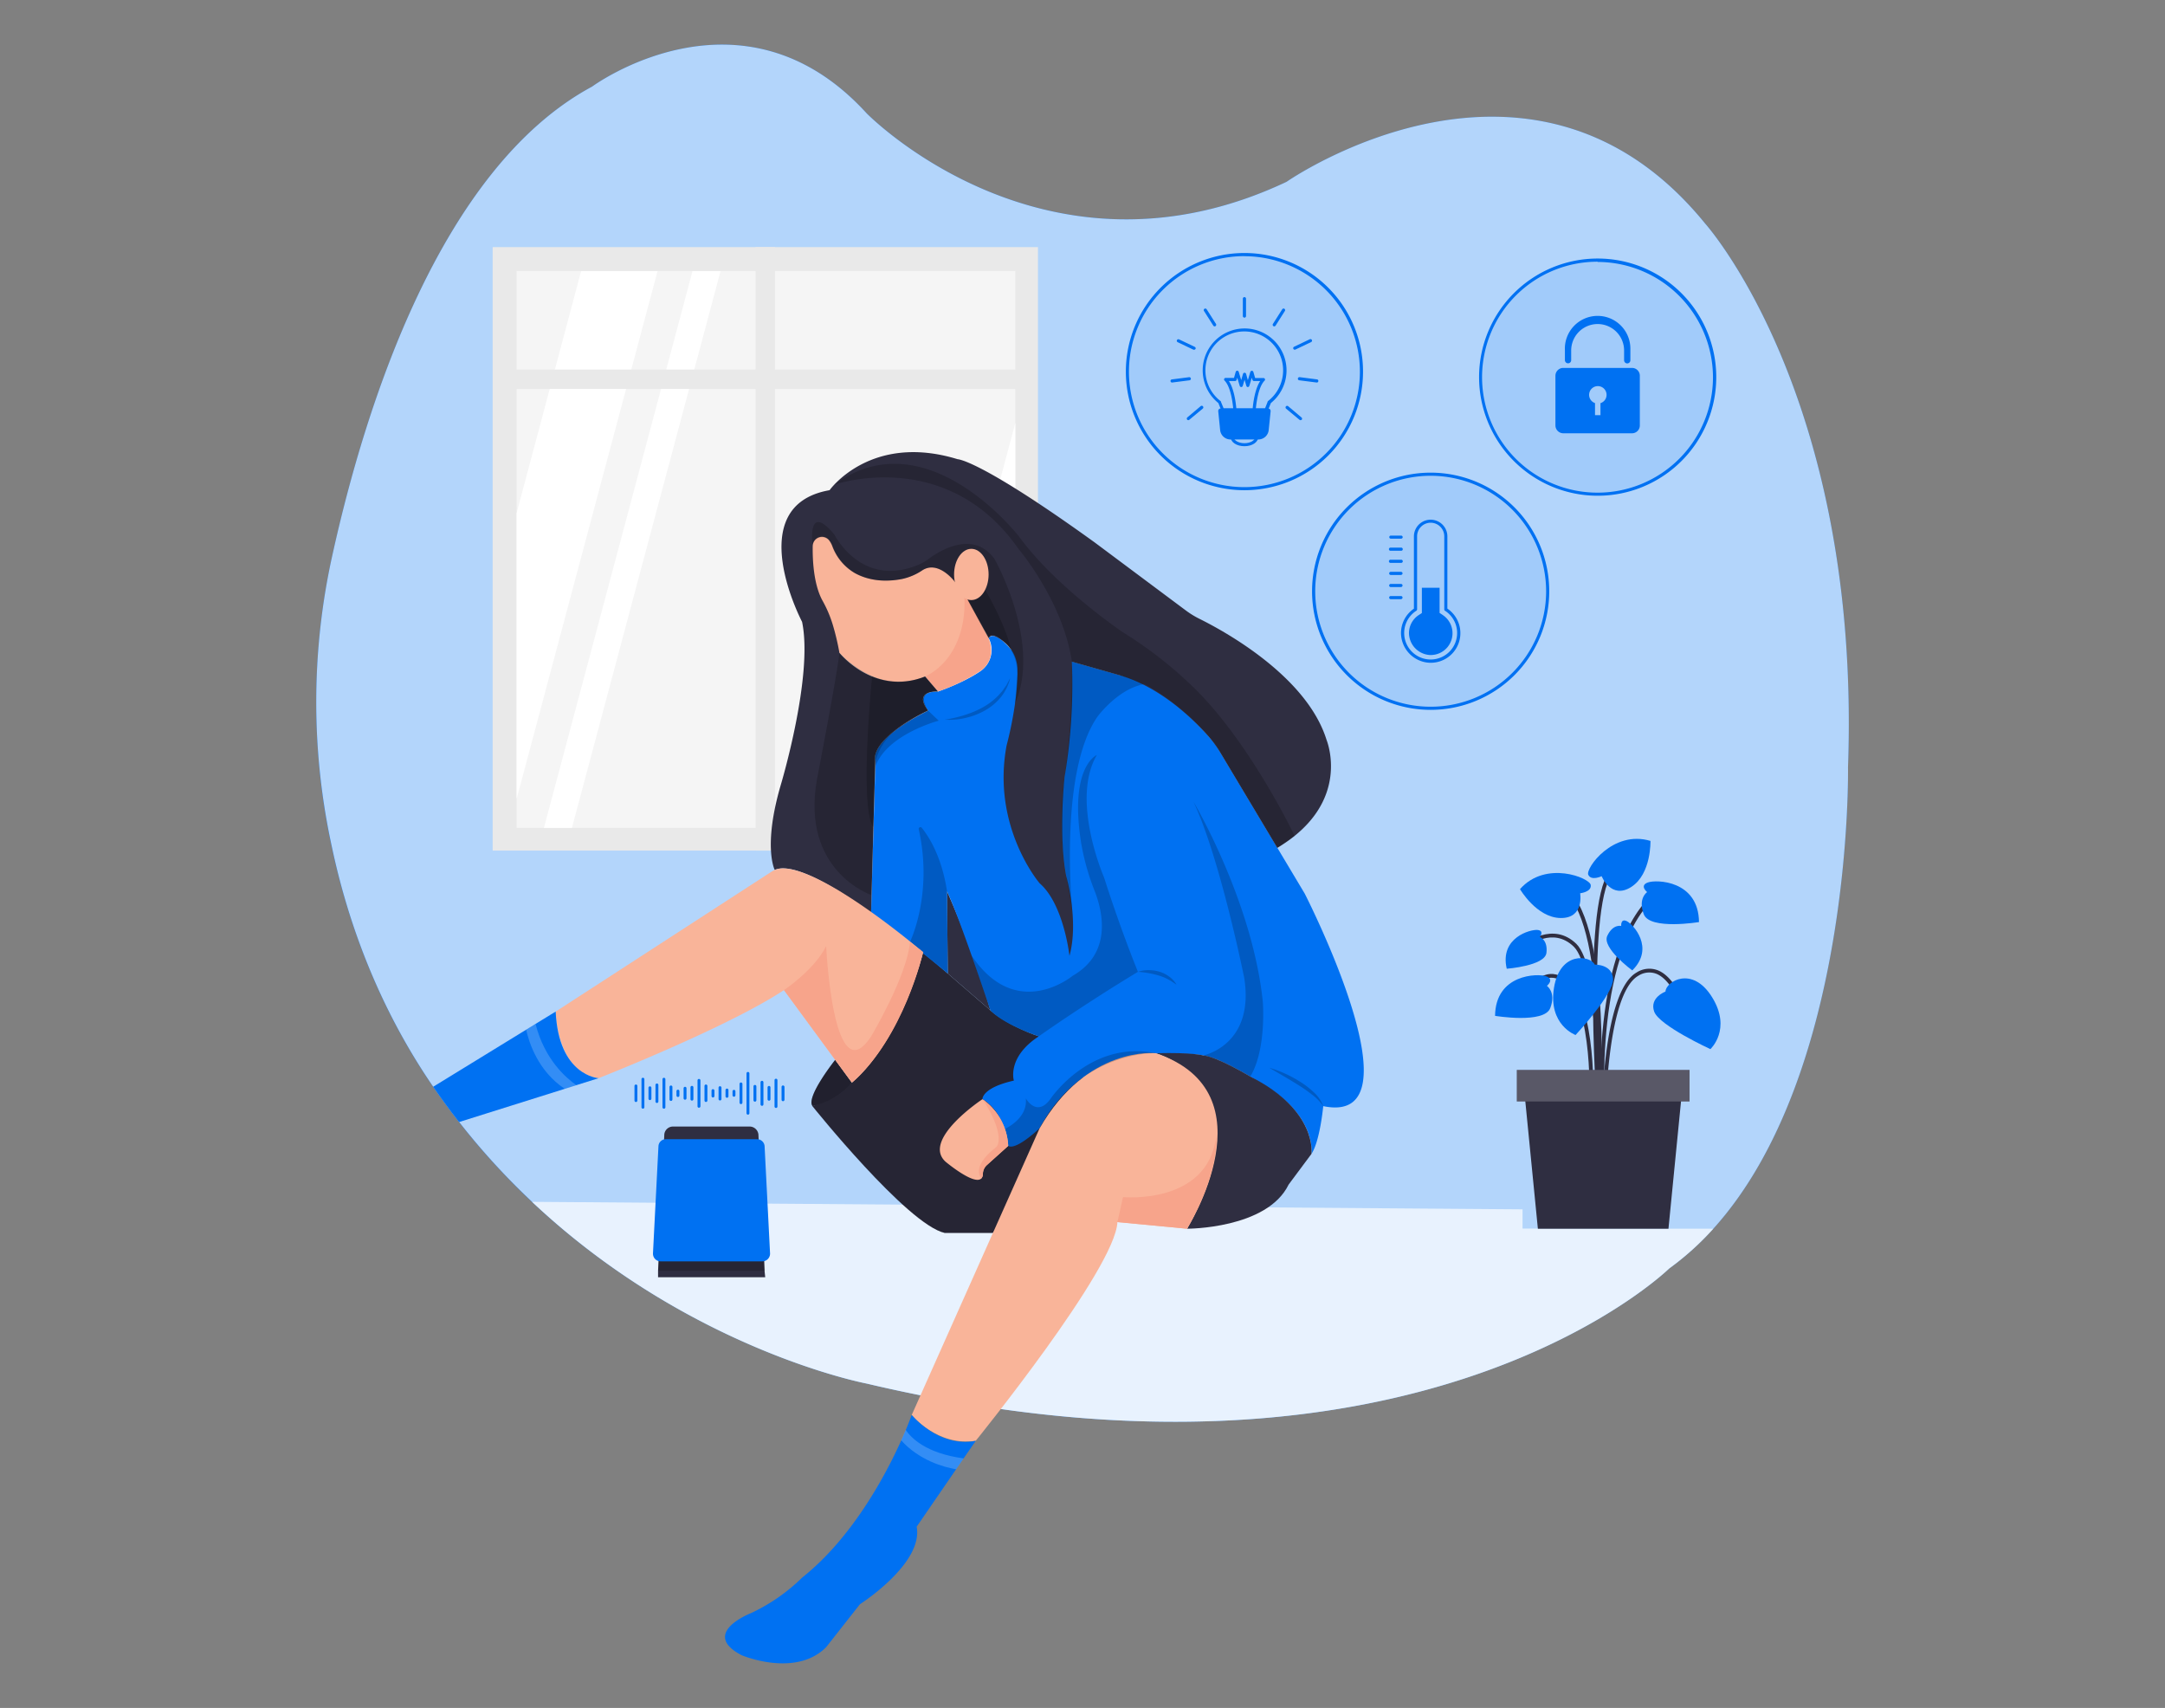  <!DOCTYPE svg PUBLIC "-//W3C//DTD SVG 1.1//EN" "http://www.w3.org/Graphics/SVG/1.1/DTD/svg11.dtd">
<svg id="a531390e-bc5f-4010-9353-4bd32ed208ce" data-name="Layer 1" xmlns="http://www.w3.org/2000/svg" width="865.76" height="682.89" viewBox="0 0 865.76 682.89">
<rect x="0" y="0" width="865.76" height="682.89" fill="#808080" stroke="none"/>
<defs>
<style xmlns="http://www.w3.org/1999/xhtml">*, ::after, ::before { box-sizing: border-box; }
img, svg { vertical-align: middle; }
</style>
<style xmlns="http://www.w3.org/1999/xhtml">*, body, html { -webkit-font-smoothing: antialiased; }
img, svg { max-width: 100%; }
</style>
</defs>
<path d="M132.93,221.92C146,162.73,176,67.33,236.75,34.64c0,0,59.81-44.14,109.81,10.65,0,0,71.3,73.05,167.94,27.4,0,0,98.16-68.49,167.41,16.74,0,0,62.39,69.44,57.07,217.35,0,0,2.56,147.11-71.53,200.41,0,0-100,98.16-320.89,46,0,0-105.06-19.85-173-118.17-19.77-28.63-33.24-61.11-40.61-95.12q-.44-2-.87-4.05A271.25,271.25,0,0,1,132.93,221.92Z" fill="#0071f2" data-primary="true"/>
<path d="M739,306.78s2.13,122.59-53.86,184.5a112.93,112.93,0,0,1-17.66,15.91s-100,98.16-320.91,46c0,0-70.87-13.38-133.8-72.66a282.24,282.24,0,0,1-29.17-31.93q-5.12-6.53-10-13.58c-.12-.18-.24-.34-.37-.52-19.57-28.51-32.92-60.8-40.24-94.6-.29-1.33-.57-2.68-.86-4.05a270.92,270.92,0,0,1,.81-114C146,162.73,176,67.33,236.76,34.63c0,0,59.8-44.12,109.79,10.66,0,0,71.31,73.06,167.94,27.4,0,0,98.16-68.49,167.41,16.73C681.9,89.42,744.3,158.86,739,306.78Z" fill="#fff" opacity="0.7"/>
<path d="M685.12,491.28a112.93,112.93,0,0,1-17.66,15.91s-100,98.16-320.91,46c0,0-70.87-13.38-133.8-72.66l396.1,3v7.68Z" fill="#fff" opacity="0.7"/>
<path d="M324.89,442.26s37.86,47.26,52.87,50.69h19.3l40.38-58.36-22-20.25s-11.28-3.43-19.33-10.31l-27-23.32S357.11,431.53,324.89,442.26Z" fill="#2f2e41" data-secondary="true"/>
<path d="M437.44,434.59,397.06,493H377.75c-15-3.43-52.86-50.68-52.86-50.68C355.74,432,368.07,385,369.08,381l.06-.27,9.86,8.52v0L396.09,404c8.05,6.87,19.32,10.31,19.32,10.31Z" opacity="0.2"/>
<path d="M379,389.25,396.09,404c-2-7-4.38-14.29-7.09-21.85-3.3-9.24-6.79-17.85-10.31-25.83Z" fill="#2f2e41" data-secondary="true"/>
<rect x="197.01" y="98.8" width="218.06" height="241.29" fill="#e9e9e9"/>
<rect x="206.6" y="108.36" width="199.43" height="222.66" fill="#f5f5f5"/>
<polygon points="262.96 108.36 206.59 319.45 206.59 205.17 232.39 108.36 262.96 108.36" fill="#fff"/>
<polygon points="288.15 108.36 228.71 331.03 217.5 331.03 276.94 108.36 288.15 108.36" fill="#fff"/>
<polygon points="406.02 169.08 406.02 283.38 393.4 331.03 362.83 331.03 406.02 169.08" fill="#fff"/>
<rect x="302.17" y="98.8" width="7.74" height="241.29" fill="#e9e9e9"/>
<rect x="200.79" y="147.76" width="210.08" height="7.74" fill="#e9e9e9"/>
<path d="M529.15,442.27s-1.3,14-4.72,19.11c0,0,1.92-12.89-14.62-24.7,0,0-11.54-8-22.2-12.68a31.14,31.14,0,0,0-12.3-2.58c-4.75,0-11.37-.11-13.17-.31,0,0-29.65-1.29-46.4,29.95,0,0-9.34,9-12.57,7.1a30.88,30.88,0,0,0-1.46-6.74c-1.35-4.1-3.95-9.08-8.84-11.95,0,0-.33-4.51,12.56-7.41,0,0-2.89-9.34,10-17.71,0,0-13.22-4.2-19.34-10.31,0,0-12.57-37.7-17.39-47.69l.3,32.9s-19.64-16.31-30.67-24.08L350,306.78l.06-2.41s-3.86-7.76,21.11-20.25c0,0-6.52-7.61,3.94-7.61,0,0,10.07-3.43,16.88-8.1a10.29,10.29,0,0,0,3.8-12.36c-.13-.29-.27-.59-.42-.86,0,0,1.78-4,9,4.62l24.3,4.72L447.9,270s18.1,2.88,38.4,28l35.44,59.28S569.53,450.64,529.15,442.27Z" fill="#0071f2" data-primary="true"/>
<path d="M369.93,270.48l5.13,6a76.09,76.09,0,0,0,16.88-8.1s7-4.08,3.38-13.22l-10-19.38Z" fill="#f7a48b"/>
<ellipse cx="354.33" cy="234.93" rx="30.07" ry="38.86" transform="translate(-61.01 144.17) rotate(-21.22)" fill="#f9b499"/>
<path d="M510.78,339l-22.67-37.89a45.52,45.52,0,0,0-5.12-7c-5.83-6.54-18.84-19.32-35.1-24.06l-19.26-5.49a224.39,224.39,0,0,1-2.9,46.08s-2.57,22.55.64,39.62c0,0,5.16,18,1.3,31.9,0,0-2.26-20.63-11.93-29,0,0-19.33-22.55-13.21-55.09a149.14,149.14,0,0,0,3.34-16.57h0a91.89,91.89,0,0,0,1-12.06v-.2c0-.66,0-1.32,0-2a14.29,14.29,0,0,0-4.57-9.89,8.86,8.86,0,0,0-.77-.66l0,0h0a.55.55,0,0,1-.1-.11c-2.51-1.95-5.19-3.41-6-1.38v0l-9.84-18-3.66-4.5s-6.54-8.84-13.05-4.69a23.48,23.48,0,0,1-8,3.46c-5,1-12.33,1.37-19.06-2.36a20.77,20.77,0,0,1-9-10.87,9.22,9.22,0,0,0-1.08-2A3.69,3.69,0,0,0,325,218.3c-.09,4.94.23,15.06,3.85,21.75a48.32,48.32,0,0,1,4.12,9.59A99.12,99.12,0,0,1,335.67,261s13.94,17.52,34.26,9.47l5.13,6s-10.13-.56-3.94,7.61c0,0-23.08,11-21.11,20.25l-1.68,60.8s-28.4-21.88-38.53-17.31c0,0-4.82-9.42,2.49-34.2,0,0,13-43.34,8.45-65,0,0-24.49-46.44,11-52.63,0,0,16.32-23.08,51.22-12.38,0,0,8.64,0,54.71,33.21l36.56,27.28a35.72,35.72,0,0,0,5.31,3.27c9.57,4.72,42.93,22.79,50.91,48.39C530.43,295.79,541.07,320.91,510.78,339Z" fill="#2f2e41" data-secondary="true"/>
<path d="M379,389.24l-9.86-8.52-.06.27-5.21-4.33s9.37-19,3.52-45.11a.69.69,0,0,1,1.21-.58c2.79,3.45,8,11.51,10.1,25.38Z" opacity="0.2"/>
<path d="M379,389.24v0L369.08,381l.06-.27Z" opacity="0.2"/>
<path d="M415.42,414.34s17.72-12.56,39.63-25.77c0,0-6.77-16.43-13.53-37.7,0,0-13.53-30.92-2.9-49,0,0-11,4.49-6.37,34.64a95,95,0,0,0,5.51,19.77c3.29,8.48,6.94,24.84-8.81,33.87,0,0-22.46,18.69-40.38-8.05l7.52,21.9S401.57,410.15,415.42,414.34Z" opacity="0.2"/>
<path d="M455.05,388.57a12.38,12.38,0,0,1,4.28-.68,15.17,15.17,0,0,1,4.33.63,12.81,12.81,0,0,1,3.95,2,10.2,10.2,0,0,1,2.9,3.24,28.15,28.15,0,0,0-3.52-2.25,20.66,20.66,0,0,0-3.76-1.51A38.63,38.63,0,0,0,455.05,388.57Z" opacity="0.2"/>
<path d="M481.16,422s20.6-4,16.41-30.94c0,0-9.66-47.92-20.29-70.47,0,0,23.52,39.63,27.7,79.9,0,0,1.57,19-5,29.95A80.5,80.5,0,0,0,481.16,422Z" opacity="0.2"/>
<path d="M507.56,426.91a48.39,48.39,0,0,1,12.32,5.59,34,34,0,0,1,5.41,4.16,13.91,13.91,0,0,1,3.86,5.6,20.15,20.15,0,0,0-4.64-4.71,60.43,60.43,0,0,0-5.43-3.78C515.33,431.39,511.44,429.23,507.56,426.91Z" opacity="0.2"/>
<path d="M429,366.73s-6.16-57.42,9.95-80.29c0,0,8.06-11,18.53-12.89,0,0-3.25-2.33-10.08-3.68l-18.76-5.34a299.41,299.41,0,0,1-2.9,46.07,132.59,132.59,0,0,0,.64,39.63S428.89,363.73,429,366.73Z" opacity="0.2"/>
<path d="M375.39,288.15s-21,5.49-25.44,18.63h0a24.47,24.47,0,0,0-.13-3.2c-.25-2.26,1-9.29,21.3-19.46Z" opacity="0.2"/>
<path d="M377.76,287.76a54,54,0,0,0,7.95-1.85,39.36,39.36,0,0,0,7.4-3.14,26.62,26.62,0,0,0,6.29-4.88l1.33-1.5c.41-.53.77-1.1,1.16-1.65l.59-.83.47-.9c.32-.61.64-1.21,1-1.81a19.26,19.26,0,0,1-3.65,7.46,22.39,22.39,0,0,1-6.44,5.42,30.07,30.07,0,0,1-7.83,3A28.81,28.81,0,0,1,377.76,287.76Z" opacity="0.2"/>
<path d="M462.14,421.11s44.94,12.17,12.55,70.17c0,0,32,.11,40.63-17.67l9.11-12.23S527,444.09,500,430.44c0,0-13-7.85-18.81-8.44C481.16,422,477.26,420.73,462.14,421.11Z" fill="#2f2e41" data-secondary="true"/>
<path d="M462.17,421.1s-27.38-3.15-46.43,30L364.58,565.77s10.3,12.66,25.61,10.3c0,0,55.89-68.89,56.65-87.44l27.85,2.65S509.21,436.82,462.17,421.1Z" fill="#f9b499"/>
<path d="M446.84,488.63l2.24-10s33.54,3.24,37.23-23.85c0,0,1.34,14.13-11.62,36.51Z" fill="#f7a48b"/>
<path d="M462.14,421.11s-29.65-1.29-46.4,29.95c0,0-9.34,9-12.57,7.1a30.88,30.88,0,0,0-1.46-6.74c.47-.21,9.36-4.22,8.5-12.25,0,0,4.45,7.94,10,0C420.24,439.17,436,415.72,462.14,421.11Z" opacity="0.2"/>
<path d="M394.61,465.87a4.82,4.82,0,0,0-1.56,3.46,2.63,2.63,0,0,1-.63,1.85c-2.84,2.93-14.3-6.69-14.3-6.69-9.71-8.84,14.75-25,14.75-25a24.21,24.21,0,0,1,10.3,18.69Z" fill="#f9b499"/>
<path d="M394.61,465.87a4.82,4.82,0,0,0-1.56,3.46,2.63,2.63,0,0,1-.63,1.85c-3.38-4.62,3.05-10.25,5.46-12.12a3.48,3.48,0,0,0,1.3-2c1.23-5.93-4.74-15.26-6.05-17.23-.05-.07.05-.15.12-.1a24.23,24.23,0,0,1,9.92,18.42Z" fill="#f7a48b"/>
<path d="M334,423.75s-11.93,15-9.06,18.51a29.09,29.09,0,0,0,5.6-1.89,30.36,30.36,0,0,0,10.15-7.51Z" fill="#2f2e41" data-secondary="true"/>
<path d="M334,423.75s-11.93,15-9.06,18.51a29.09,29.09,0,0,0,5.6-1.89,30.36,30.36,0,0,0,10.15-7.51Z" opacity="0.3"/>
<path d="M222.23,404.46s.21,24.22,17.12,26.64c0,0,51.39-20.19,74.16-35.23l27.13,37s18-13.29,28.49-52.15c0,0-39.18-33.54-56.15-33.51a8.43,8.43,0,0,0-4.56,1.39Z" fill="#f9b499"/>
<path d="M313.51,395.87s12.35-8.27,16.86-17.61c0,0,2.73,59.6,18,36.08,0,0,14.24-23.82,15.54-37.68l5.26,4s-7.66,34.09-28.49,52.15Z" fill="#f7a48b"/>
<path d="M239.36,431.1l-8.87,2.78-4.65,1.47-42.26,13.28q-5.12-6.53-10-13.58c-.12-.18-.24-.34-.37-.52l37.17-22.81,3.76-2.32,8.07-4.94C223.35,430.14,239.36,431.1,239.36,431.1Z" fill="#0071f2" data-primary="true"/>
<path d="M230.48,433.88l-4.64,1.47c-10.72-7.09-14.33-18.66-15.44-23.63l3.76-2.32C217.75,423.58,226.35,431,230.48,433.88Z" fill="#fff" opacity="0.2"/>
<path d="M390.2,576.08l-4.84,7-3,4.35-15.8,23c2.79,14.72-22.69,31-22.69,31L330.36,658.6c-12.33,12.35-33.83,3.19-33.83,3.19-16.72-8.77,3.58-16.72,3.58-16.72a73.7,73.7,0,0,0,20.7-14.33c20.12-16,33.36-41,39.6-54.84.69-1.55,1.3-2.95,1.82-4.18,1.57-3.73,2.35-6,2.35-6S375.28,579,390.2,576.08Z" fill="#0071f2" data-primary="true"/>
<path d="M385.36,583.11l-3,4.35c-4.81-.81-14.6-3.43-22-11.56.69-1.55,1.3-2.95,1.82-4.18C364.28,574.81,370.17,581.08,385.36,583.11Z" fill="#fff" opacity="0.2"/>
<path d="M333.61,193.79s44.8-15.67,73.66,25.65c0,0,17.81,20.92,21.36,45.09l23.76,6.67s16.35,5.2,33.91,26.84L510.78,339l6.92-4.78s-18.7-39.39-42.39-61.26a163.33,163.33,0,0,0-26.12-20.05s-26.73-17.92-41.62-38.27C407.57,214.59,370.52,166.62,333.61,193.79Z" opacity="0.2"/>
<path d="M406.83,269.2c-.18-6.73-3.13-10.43-4.6-11.86a8.86,8.86,0,0,0-.77-.66l-.06,0a.55.55,0,0,1-.1-.11c-5-4.48-5.87-1.8-6-1.38v0l-9.84-18-3.66-4.5s-6.54-8.84-13.05-4.69a23.48,23.48,0,0,1-8,3.46c-5,1-12.33,1.37-19.06-2.36a20.77,20.77,0,0,1-9-10.87,9.22,9.22,0,0,0-1.08-2A3.69,3.69,0,0,0,325,218.3s-2.6-18,8.65-4.59c0,0,10.72,21.73,33.71,12.07a18.69,18.69,0,0,0,4-2.33c4.32-3.2,17.77-11.65,26.3,0,0,0,19,33.35,8.21,58l1-12.06Z" opacity="0.2"/>
<path d="M387,239.93a6.35,6.35,0,0,0,6.94-4.12s8,13.36,10.38,24c0,0-7.52-9.56-9-4.62Z" opacity="0.2"/>
<path d="M348.33,357.82s-28.14-9.59-21.64-46.16c0,0,7.93-40.9,9-50.66,0,0,15.73,17.89,34.26,9.48l5.13,6s-9.37-1-3.94,7.61c0,0-24.74,10.19-21.17,22.66Z" opacity="0.2"/>
<path d="M348.75,270.48c.49-5.1-5.47,51.44.44,60.24l.76-23.94s-.74-13.62,21.17-22.66c0,0-5.68-7.81,3.94-7.61l-5.13-6S360.63,275,348.75,270.48Z" opacity="0.2"/>
<path d="M306,510.68H263.15V508.1l.42-8.8,1.8-39.54.28-6.22a3.49,3.49,0,0,1,3.67-3.11h30.26a3.55,3.55,0,0,1,3.7,3.11l.28,6.22,1.77,39.54.42,8.91Z" fill="#2f2e41" data-secondary="true"/>
<polygon points="305.86 508.1 263.26 508.1 263.68 499.3 305.44 499.3 305.86 508.1" opacity="0.2" style="isolation:isolate"/>
<path d="M304.89,504.33H264.23a3.06,3.06,0,0,1-3.11-3v-.23l2.2-43a2.94,2.94,0,0,1,3.05-2.61h36.38a3,3,0,0,1,3,2.72l2.19,43a3.08,3.08,0,0,1-3.05,3.11Z" fill="#0071f2" data-primary="true"/>
<g id="a42788c4-886a-4bc2-8fb3-d6bcc3f4fefb" data-name="freepik--Plant--inject-606">
<path d="M639.88,441.23c0-.54-1.83-54.22-10.52-62.7-8.45-8.21-18.17-.3-18.57,0l-1-1.16c.1-.09,11.15-9.11,20.56,0,9.16,8.91,11,61.5,11,63.74Z" fill="#2f2e41" data-secondary="true"/>
<path d="M640.63,451.78c0-.64-6-64.5,17.37-91.27l1.12,1c-22.89,26.29-17,89.5-17,90.13Z" fill="#2f2e41" data-secondary="true"/>
<path d="M639.91,445l-1.5-.1c0-.73,4.51-72.53-12.51-88.24l1-1.1C644.51,371.72,640.11,442,639.91,445Z" fill="#2f2e41" data-secondary="true"/>
<path d="M642.13,445h-1.5c0-2,.57-48.57,13.82-56.16a9.4,9.4,0,0,1,8.61-.84c8,3.32,12,17.57,12.17,18.18l-1.51.4c0-.15-4-14.16-11.29-17.2a8,8,0,0,0-7.29.77C642.65,397.28,642.13,444.5,642.13,445Z" fill="#2f2e41" data-secondary="true"/>
<path d="M637,445l-1.5-.08c0-.38,2-36.76-7.82-49.61-2.37-3.1-4.94-4.51-7.64-4.38-6.4.45-11.78,9.83-11.84,9.94l-1.31-.75c.24-.41,5.83-10.18,13-10.69,3.25-.21,6.24,1.5,8.93,5C639,407.7,637.07,443.5,637,445Z" fill="#2f2e41" data-secondary="true"/>
<path d="M639,450c-.27-3.54-6.44-86.71,4.42-101.38l1.2.89c-10.52,14.23-4.19,99.51-4.12,100.37Z" fill="#2f2e41" data-secondary="true"/>
<path d="M666,396.47s-6.5,2.39-4.51,8,22.48,15,22.48,15,8.61-7.9.7-20.72S666.16,392.41,666,396.47Z" fill="#0071f2" data-primary="true"/>
<path d="M637.73,385.7s6.93-.3,7.32,5.67-15,22.46-15,22.46-11-4-8.63-18.85S636,382,637.73,385.7Z" fill="#0071f2" data-primary="true"/>
<path d="M631.88,357.15s4.62-.49,4.24-3.3-17.94-10.05-28.29,1.65c0,0,6.63,11.4,16.22,11.55S631.88,357.15,631.88,357.15Z" fill="#0071f2" data-primary="true"/>
<path d="M640.48,350.33s-4.18,2-5.35-.57S645,331.71,660,336.22c0,0,.41,13.19-7.65,18.39S640.48,350.33,640.48,350.33Z" fill="#0071f2" data-primary="true"/>
<path d="M618.59,394.18s3.17-2.57-.26-3.82-20.29-.9-20.47,15.81c0,0,19.63,3.26,22.07-3.1S618.59,394.18,618.59,394.18Z" fill="#0071f2" data-primary="true"/>
<path d="M658.67,356.69s-3.18-2.57.26-3.84,20.3-.88,20.48,15.82c0,0-19.64,3.26-22.08-3.11S658.67,356.69,658.67,356.69Z" fill="#0071f2" data-primary="true"/>
<path d="M648.3,370.22s-.29-3.13,2.24-1.91S661.85,379,652.73,388c0,0-12.26-9-10-13.82S648.3,370.22,648.3,370.22Z" fill="#0071f2" data-primary="true"/>
<path d="M615.78,374.64s1.91-2.5-.89-2.81-15.27,3-12.36,15.5c0,0,15.22-1.14,15.87-6.32S615.78,374.64,615.78,374.64Z" fill="#0071f2" data-primary="true"/>
<polygon points="667.2 491.28 614.98 491.28 609.34 434.1 672.84 434.1 667.2 491.28" fill="#2f2e41" data-secondary="true"/>
<rect x="606.56" y="427.79" width="69.07" height="12.61" fill="#2f2e41" data-secondary="true"/>
<rect x="606.56" y="427.79" width="69.07" height="12.61" fill="#fff" opacity="0.2" style="isolation:isolate"/>
</g>
<g id="ac24b28a-c05e-4375-a961-6d71326adba3" data-name="freepik--Temperature--inject-606">
<circle cx="572.11" cy="236.38" r="46.79" fill="#0071f2" opacity="0.1" style="isolation:isolate" data-primary="true"/>
<path d="M572.1,283.82a47.42,47.42,0,1,1,47.42-47.42A47.42,47.42,0,0,1,572.1,283.82Zm0-93.59a46.17,46.17,0,1,0,46.18,46.17h0a46.23,46.23,0,0,0-46.18-46.17Z" fill="#0071f2" data-primary="true"/>
<path d="M572.1,265h-.33a12,12,0,0,1-11.53-11.86,11.85,11.85,0,0,1,5.17-9.78V214.48a6.69,6.69,0,0,1,13.38,0v28.86A11.85,11.85,0,0,1,572.1,265Zm0-56a5.43,5.43,0,0,0-5.42,5.44v29.23a.65.65,0,0,1-.3.52,10.59,10.59,0,1,0,11.45,0,.58.58,0,0,1-.28-.52V214.48A5.45,5.45,0,0,0,572.1,209Z" fill="#0071f2" data-primary="true"/>
<path d="M576.84,245.83l-1.16-.76V235h-7.09v10.1l-1.16.76a8.65,8.65,0,0,0-4,7.32,8.9,8.9,0,0,0,8.47,8.72h.22a8.72,8.72,0,0,0,4.71-16.06Z" fill="#0071f2" data-primary="true"/>
<path d="M560.23,215.37h-4.09a.61.61,0,0,1,.06-1.22h4.09a.63.63,0,0,1,.63.63h0a.62.62,0,0,1-.64.59Z" fill="#0071f2" data-primary="true"/>
<path d="M560.23,220.21h-4.09a.63.63,0,0,1-.72-.53.62.62,0,0,1,.52-.72.67.67,0,0,1,.2,0h4.09a.63.63,0,0,1,.72.53.64.64,0,0,1-.53.72Z" fill="#0071f2" data-primary="true"/>
<path d="M560.23,225.05h-4.09a.63.63,0,0,1-.2-1.25.67.67,0,0,1,.2,0h4.09a.63.63,0,1,1,.19,1.25Z" fill="#0071f2" data-primary="true"/>
<path d="M560.23,229.89h-4.09a.63.63,0,0,1-.63-.63h0a.61.61,0,0,1,.61-.62h4.11a.61.61,0,0,1,.63.6v0a.63.63,0,0,1-.63.63Z" fill="#0071f2" data-primary="true"/>
<path d="M560.23,234.73h-4.09a.63.63,0,0,1-.63-.63h0a.61.61,0,0,1,.61-.62h4.11a.61.61,0,0,1,.63.6v0a.63.63,0,0,1-.63.63Z" fill="#0071f2" data-primary="true"/>
<path d="M560.23,239.57h-4.09a.63.63,0,0,1-.63-.63h0a.61.61,0,0,1,.61-.62h4.11a.61.61,0,0,1,.63.6v0a.63.63,0,0,1-.63.63Z" fill="#0071f2" data-primary="true"/>
</g>
<g id="ac59238a-08b6-495e-b622-54ffa99c4d52" data-name="freepik--Padlock--inject-606">
<circle cx="638.89" cy="150.8" r="46.79" fill="#0071f2" opacity="0.1" style="isolation:isolate" data-primary="true"/>
<path d="M638.89,198.21a47.42,47.42,0,1,1,47.42-47.41A47.42,47.42,0,0,1,638.89,198.21Zm0-93.57A46.17,46.17,0,1,0,685,150.83v0a46.22,46.22,0,0,0-46.15-46.09Z" fill="#0071f2" data-primary="true"/>
<path d="M650.72,145.31a1.27,1.27,0,0,1-1.26-1.27v-3.9a10.58,10.58,0,0,0-21.16,0V144a1.26,1.26,0,0,1-1.25,1.27,1.28,1.28,0,0,1-1.26-1.27v-3.9a13.1,13.1,0,1,1,26.18-.89c0,.29,0,.59,0,.89V144A1.27,1.27,0,0,1,650.72,145.31Z" fill="#0071f2" data-primary="true"/>
<path d="M652.61,147.1H625.14a3.14,3.14,0,0,0-3.14,3.14V170.1a3.16,3.16,0,0,0,3.14,3.14h27.47a3.13,3.13,0,0,0,3.14-3.14V150.24a3.12,3.12,0,0,0-3.11-3.14Zm-12.6,14V166h-2.18v-4.83a3.49,3.49,0,1,1,2.26,0Z" fill="#0071f2" data-primary="true"/>
</g>
<g id="b165e924-2a6f-4cf9-801b-e90a18e6a07b" data-name="freepik--Light--inject-606">
<circle cx="497.64" cy="148.61" r="46.79" fill="#0071f2" opacity="0.1" style="isolation:isolate" data-primary="true"/>
<path d="M497.64,196a47.42,47.42,0,1,1,47.42-47.42A47.42,47.42,0,0,1,497.64,196Zm0-93.59a46.18,46.18,0,1,0,46.17,46.17h0A46.25,46.25,0,0,0,497.64,102.44Z" fill="#0071f2" data-primary="true"/>
<path d="M506.33,164.54H489a.65.65,0,0,1-.59-.39l-1.2-3a16.76,16.76,0,1,1,21,0l-1.21,3A.63.63,0,0,1,506.33,164.54Zm-17-1.25h16.54l1-2.53a.58.58,0,0,1,.22-.42,15.54,15.54,0,1,0-21.81-2.77,15.84,15.84,0,0,0,2.78,2.77.58.58,0,0,1,.24.47Z" fill="#0071f2" data-primary="true"/>
<path d="M503.18,175.72H492.09a4.19,4.19,0,0,1-4.17-3.77l-.76-7.52a1,1,0,0,1,.89-1.11h19.06a1,1,0,0,1,1,1v.11l-.77,7.52A4.18,4.18,0,0,1,503.18,175.72Z" fill="#0071f2" data-primary="true"/>
<path d="M497.64,178.41c-3.09,0-5.51-1.59-5.51-3.64s2.42-3.65,5.51-3.65,5.5,1.6,5.5,3.65S500.72,178.41,497.64,178.41Zm0-6c-2.3,0-4.26,1.1-4.26,2.4s2,2.4,4.26,2.4,4.25-1.1,4.25-2.4-1.95-2.43-4.25-2.43Z" fill="#0071f2" data-primary="true"/>
<path d="M501.43,165.83h0a.64.64,0,0,1-.62-.65h0c0-.39.36-8.69,3.14-12.84h-2.51a.6.6,0,0,1-.6-.45l-.26-.87-1,3.29a.62.62,0,0,1-.59.44h0a.61.61,0,0,1-.58-.45l-.72-2.45-.73,2.45a.61.61,0,0,1-.58.45.63.63,0,0,1-.62-.44l-1-3.29-.26.87a.6.6,0,0,1-.6.45h-2.49c2.76,4.15,3.11,12.45,3.12,12.84a.62.62,0,0,1-.58.65h0a.65.65,0,0,1-.66-.6c0-.09-.4-9.86-3.61-13.07a.61.61,0,0,1-.13-.69.59.59,0,0,1,.57-.37h3.34l.69-2.44a.63.63,0,0,1,1.2,0l1,3.31.73-2.53a.65.65,0,0,1,.84-.36.63.63,0,0,1,.37.36L499,152l1-3.31a.7.7,0,0,1,.6-.44.63.63,0,0,1,.6.45l.71,2.44h3.33a.64.64,0,0,1,.58.38.62.62,0,0,1-.14.69c-3.22,3.22-3.62,13-3.62,13.06A.63.63,0,0,1,501.43,165.83Z" fill="#0071f2" data-primary="true"/>
<path d="M509.56,130.5a.76.76,0,0,1-.35-.11.65.65,0,0,1-.19-.87l3.73-5.86a.62.62,0,0,1,.87-.2.63.63,0,0,1,.19.87l-3.72,5.87A.68.68,0,0,1,509.56,130.5Z" fill="#0071f2" data-primary="true"/>
<path d="M517.77,139.82a.62.62,0,0,1-.28-1.18h0l6.28-3a.63.63,0,0,1,.84.3h0a.61.61,0,0,1-.29.82h0l-6.3,3A.51.51,0,0,1,517.77,139.82Z" fill="#0071f2" data-primary="true"/>
<path d="M526.58,152.94h-.08l-6.9-.88a.64.64,0,0,1-.6-.67.64.64,0,0,1,.67-.59h.1l6.88.89a.61.61,0,0,1,.54.7A.59.59,0,0,1,526.58,152.94Z" fill="#0071f2" data-primary="true"/>
<path d="M520.07,168a.61.61,0,0,1-.41-.15l-5.35-4.44a.63.63,0,0,1,.81-1l5.34,4.51a.64.64,0,0,1,.09.88A.66.66,0,0,1,520.07,168Z" fill="#0071f2" data-primary="true"/>
<path d="M485.71,130.5a.65.65,0,0,1-.52-.3l-3.73-5.87a.63.63,0,1,1,1.07-.67h0l3.73,5.86a.65.65,0,0,1-.2.87A.69.69,0,0,1,485.71,130.5Z" fill="#0071f2" data-primary="true"/>
<path d="M477.5,139.82a.53.53,0,0,1-.25,0l-6.3-3a.61.61,0,0,1-.3-.82.62.62,0,0,1,.83-.31l6.3,3a.62.62,0,0,1,.3.82h0A.61.61,0,0,1,477.5,139.82Z" fill="#0071f2" data-primary="true"/>
<path d="M468.69,152.94a.59.59,0,0,1-.61-.54.62.62,0,0,1,.54-.7l6.89-.89a.63.63,0,0,1,.16,1.25l-6.9.88Z" fill="#0071f2" data-primary="true"/>
<path d="M475.2,168a.71.71,0,0,1-.48-.23.64.64,0,0,1,.09-.88l5.34-4.51a.63.63,0,1,1,.81,1l-5.35,4.44A.59.59,0,0,1,475.2,168Z" fill="#0071f2" data-primary="true"/>
<path d="M497.64,127a.64.64,0,0,1-.64-.63h0v-6.94a.64.64,0,0,1,.63-.64.64.64,0,0,1,.64.63h0v6.94A.63.63,0,0,1,497.64,127Z" fill="#0071f2" data-primary="true"/>
</g>
<g id="b6aa53b8-a6f8-4ce3-91c7-15201314d823" data-name="freepik--Sound--inject-606">
<path d="M254.3,440.62a.6.6,0,0,1-.58-.59v-5.82a.58.58,0,0,1,.58-.58.57.57,0,0,1,.58.58V440A.59.59,0,0,1,254.3,440.62Z" fill="#0071f2" data-primary="true"/>
<path d="M257.1,443.28a.58.58,0,0,1-.58-.58V431.5a.58.58,0,1,1,1.16,0v11.2A.58.58,0,0,1,257.1,443.28Z" fill="#0071f2" data-primary="true"/>
<path d="M259.9,439.85a.58.58,0,0,1-.58-.58v-4.33a.58.58,0,0,1,.58-.59.59.59,0,0,1,.59.59v4.33A.58.58,0,0,1,259.9,439.85Z" fill="#0071f2" data-primary="true"/>
<path d="M262.71,441a.58.58,0,0,1-.59-.58V433.8a.58.58,0,1,1,1.16,0v6.61A.58.58,0,0,1,262.71,441Z" fill="#0071f2" data-primary="true"/>
<path d="M265.5,443.29a.58.58,0,0,1-.58-.58v-11.2a.58.58,0,1,1,1.16,0v11.2A.58.58,0,0,1,265.5,443.29Z" fill="#0071f2" data-primary="true"/>
<path d="M268.31,440.18a.58.58,0,0,1-.58-.58v-5a.58.58,0,0,1,1.16,0v5A.58.58,0,0,1,268.31,440.18Z" fill="#0071f2" data-primary="true"/>
<path d="M271.1,438.6a.58.58,0,0,1-.58-.58V436.2a.59.59,0,0,1,1.17,0V438A.58.58,0,0,1,271.1,438.6Z" fill="#0071f2" data-primary="true"/>
<path d="M273.94,439.7a.58.58,0,0,1-.58-.58v-4a.58.58,0,0,1,1.16,0v4A.6.6,0,0,1,273.94,439.7Z" fill="#0071f2" data-primary="true"/>
<path d="M276.7,440.06a.58.58,0,0,1-.58-.58v-4.73a.58.58,0,1,1,1.16,0v4.73A.58.58,0,0,1,276.7,440.06Z" fill="#0071f2" data-primary="true"/>
<path d="M279.51,442.91a.58.58,0,0,1-.58-.59V431.91a.59.59,0,0,1,1.17,0V442.3a.6.6,0,0,1-.56.61Z" fill="#0071f2" data-primary="true"/>
<path d="M282.31,440.6a.58.58,0,0,1-.59-.58V434.2a.58.58,0,0,1,1.16,0V440A.58.58,0,0,1,282.31,440.6Z" fill="#0071f2" data-primary="true"/>
<path d="M285.11,438.81a.58.58,0,0,1-.58-.58v-2.17a.58.58,0,0,1,.59-.58.61.61,0,0,1,.58.58v2.17A.6.6,0,0,1,285.11,438.81Z" fill="#0071f2" data-primary="true"/>
<path d="M287.92,440a.58.58,0,0,1-.58-.58v-4.53a.58.58,0,0,1,.58-.59.6.6,0,0,1,.59.59v4.53A.58.58,0,0,1,287.92,440Z" fill="#0071f2" data-primary="true"/>
<path d="M290.71,438.92a.58.58,0,0,1-.58-.58v-2.42a.59.59,0,1,1,1.17,0v2.42A.58.58,0,0,1,290.71,438.92Z" fill="#0071f2" data-primary="true"/>
<path d="M293.51,438.5a.58.58,0,0,1-.58-.58v-1.58a.58.58,0,1,1,1.16,0v1.58A.58.58,0,0,1,293.51,438.5Z" fill="#0071f2" data-primary="true"/>
<path d="M296.31,441.45a.58.58,0,0,1-.58-.58v-7.48a.58.58,0,0,1,.58-.58.59.59,0,0,1,.58.58v7.48A.58.58,0,0,1,296.31,441.45Z" fill="#0071f2" data-primary="true"/>
<path d="M299.11,445.67a.58.58,0,0,1-.59-.58l0-15.91a.58.58,0,1,1,1.16,0v15.91A.58.58,0,0,1,299.11,445.67Z" fill="#0071f2" data-primary="true"/>
<path d="M301.89,440.48a.58.58,0,0,1-.58-.58v-5.52a.57.57,0,0,1,.58-.58.58.58,0,0,1,.58.58v5.52A.59.59,0,0,1,301.89,440.48Z" fill="#0071f2" data-primary="true"/>
<path d="M304.71,442.14a.59.59,0,0,1-.58-.59v-8.82a.58.58,0,1,1,1.16,0v8.82A.58.58,0,0,1,304.71,442.14Z" fill="#0071f2" data-primary="true"/>
<path d="M307.52,440.09a.58.58,0,0,1-.58-.58v-4.73a.58.58,0,0,1,.58-.58.57.57,0,0,1,.58.58v4.73A.58.58,0,0,1,307.52,440.09Z" fill="#0071f2" data-primary="true"/>
<path d="M310.31,443a.59.59,0,0,1-.58-.59V431.89a.58.58,0,0,1,1.16,0v10.48A.58.58,0,0,1,310.31,443Z" fill="#0071f2" data-primary="true"/>
<path d="M313.12,440.29a.58.58,0,0,1-.58-.58v-5.13a.58.58,0,0,1,.58-.58.61.61,0,0,1,.59.59v5.12A.59.59,0,0,1,313.12,440.29Z" fill="#0071f2" data-primary="true"/>
</g>
<ellipse cx="388.43" cy="229.68" rx="6.9" ry="10.24" fill="#f9b499"/>
</svg>